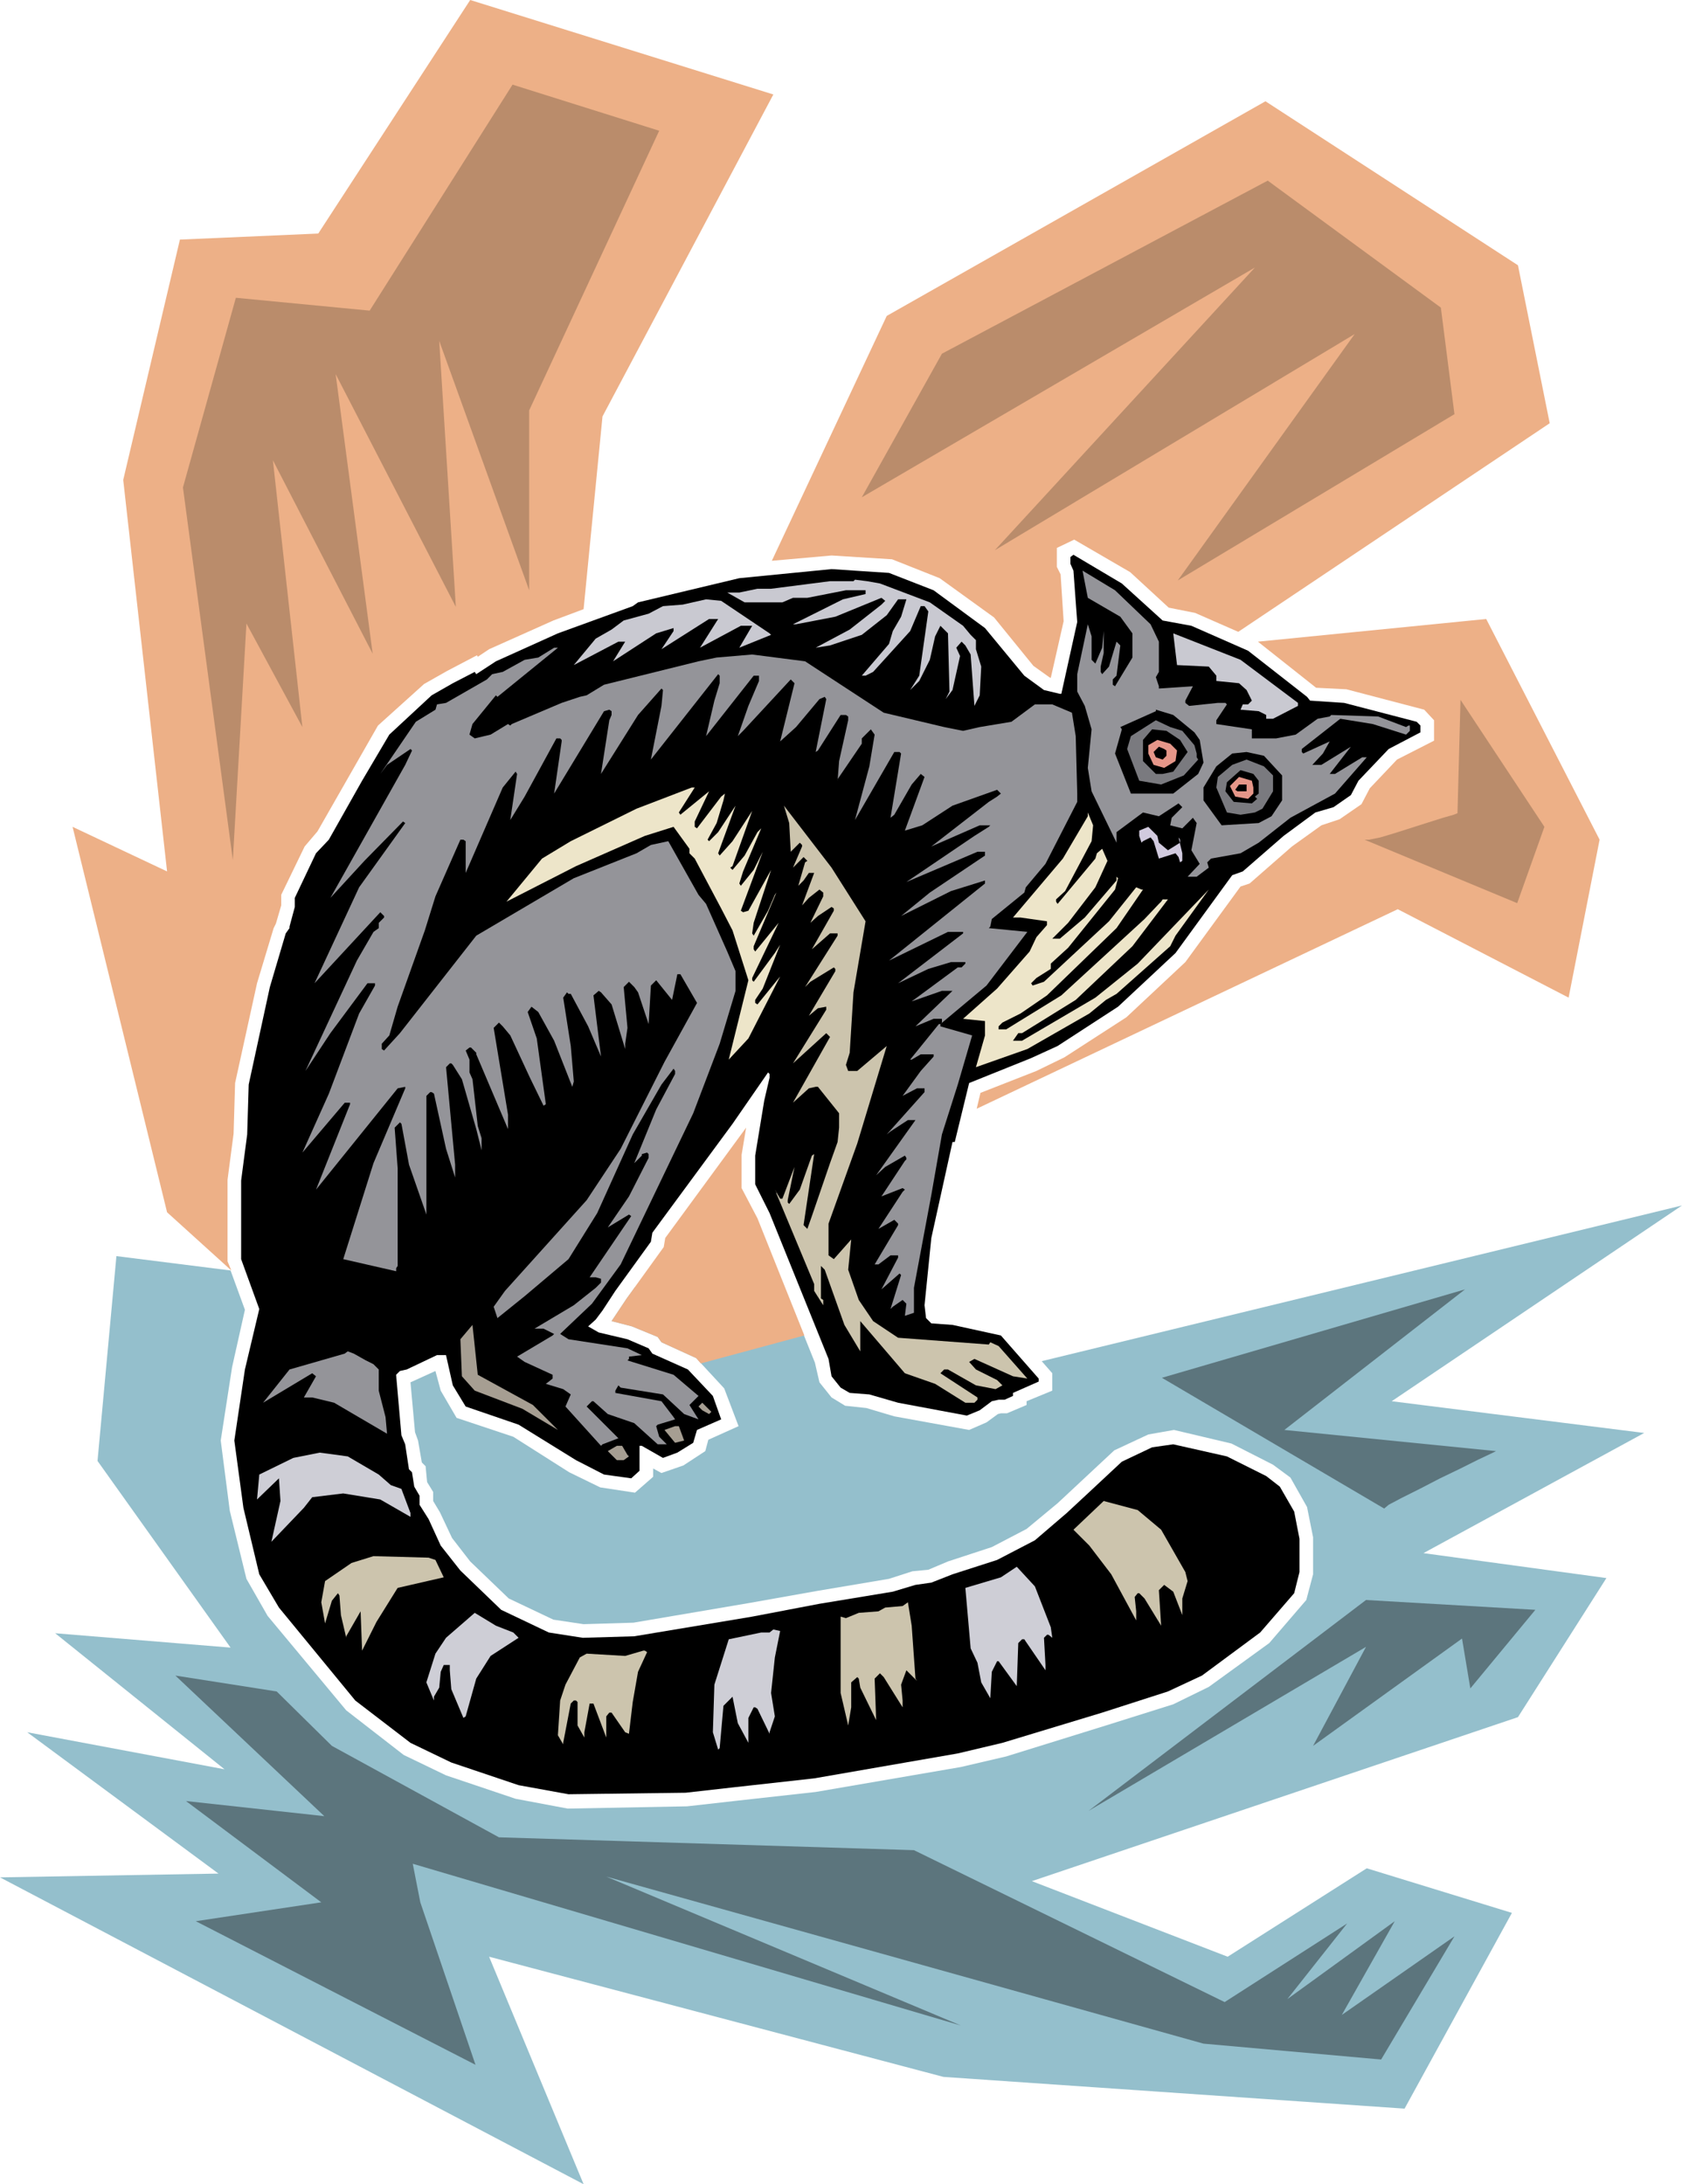 <svg xmlns="http://www.w3.org/2000/svg" fill-rule="evenodd" height="9.626in" preserveAspectRatio="none" stroke-linecap="round" viewBox="0 0 2225 2890" width="7.413in"><style>.pen1{stroke:none}.brush3{fill:#000}.brush4{fill:#949499}.brush6{fill:#7a7a7f}.brush7{fill:#e59689}.brush8{fill:#ede5c9}.brush9{fill:#ccc4ad}.brush11{fill:#a69e92}.brush12{fill:#ceced6}</style><path class="pen1" style="fill:#94bfcc" d="m305 1681-151-19-25 271 176 247-232-19 224 180-261-49 253 187-289 5 772 406-125-301 601 159 610 42 142-259-192-59-184 117-259-100 643-217 117-184-242-33 292-159-334-42 384-259-847 206 14 16v23l-34 14v5l-26 11h-8l-4 1-15 11-23 10-99-18-37-11-28-3-18-11-16-20-6-26-43-107-195 7-11 15-20 30 27 7 34 14 5 7 46 21 37 40 19 50-40 18-4 15-29 19-29 10-11-6v11l-24 21-46-7-41-20-74-47-75-25-21-36-7-26-33 15 6 66 4 11 5 29 5 5 2 21 8 13v12l9 15 16 34 24 31 51 49 59 28 40 6 66-2 153-26 90-16 95-16 31-10 21-2 26-11 58-19 46-24 41-34 75-70 45-21 34-6 76 18 55 28 23 17 22 39 8 40v49l-9 34-49 57-80 58-47 23-89 28-132 41-60 14-192 33-108 12-62 7-158 3-69-13-92-31-56-27-76-59-104-125-28-49-22-90-12-93 15-97 17-76-19-52z"/><path class="pen1" d="m306 1681-85-77-125-510 125 59-58-518 75-318 183-8L622 0l401 125-226 426-25 255-40 15-85 38-15 10-1-2-40 21-30 17-61 55-80 140-17 20-31 64v14l-7 24-3 6-22 73-29 132-2 67-8 61v108l5 12zm715-939 152-324 501-284 334 217 42 209-412 276-57-25-35-7-51-47-74-43-23 11v25l5 10 4 62-17 75-2-1-21-15-52-64-72-52-63-25-80-5-79 7zm643 107 302-30 150 292-41 209-226-117-557 264 5-21 74-29 37-18 82-53 78-73 73-100 12-4 56-49 39-28 24-8 29-20 11-21 36-38 49-25v-27l-13-14-103-27-40-2-77-61zm-600 918-137 37-6-7-46-21-5-7-34-14-27-7 20-30 49-68 2-12 107-146-6 36v44l21 40 62 155z" style="fill:#edb087"/><path class="pen1 brush3" d="m1538 821 38 7 75 33 78 61 4 5 45 3 96 25 5 5v9l-42 22-40 42-10 19-23 16-24 7-42 31-54 47-14 5-75 103-76 71-80 52-35 16-82 33-19 78h-3l-28 127-9 89 2 17 7 7 28 2 64 14 50 57v4l-34 15v4l-11 5h-8l-9 2-16 12-17 7-91-17-38-11-26-2-12-7-12-15-4-23-78-193-19-38v-38l12-73 7-30v-5l-2-2-47 68-106 144-2 12-47 65-17 26-9 12-10 9 14 8 38 9 28 12 5 7 47 21 33 35 11 31-32 14-5 17-21 13-19 7-28-16h-3v33l-11 10-36-5-37-19-76-47-70-24-17-28-9-40h-12l-40 19-9 2-5 5 7 80 5 12 5 33 4 4 3 19 7 12v12l12 19 16 35 26 33 54 52 63 30 45 7 68-2 156-26 89-17 97-16 30-9 21-3 28-11 59-19 50-26 42-36 28-26 45-42 40-19 28-4 71 16 52 26 18 14 19 33 7 36v44l-7 28-45 52-77 57-45 21-87 28-132 40-59 14-190 33-108 12-62 7-155 2-66-12-89-30-54-26-73-56-101-123-26-44-21-88-12-89 14-94 19-80-24-66v-104l8-61 2-66 28-129 21-71 5-7v-2l7-26v-12l28-59 17-18 44-78 36-61 56-52 28-16 29-15 2 3 26-17 82-37 99-36 7-5 134-32 122-12 76 5 59 23 68 50 52 63 26 19 21 5h2l21-95-5-68-4-9v-9l4-3 64 38 54 49z"/><path class="pen1 brush4" d="m1522 826 11 23v40l-4 7 4 12v3l45-3-10 19v3l5 4 38-4h10l2 2-14 21v5l47 7v12h32l26-5 29-21 16-3 2-2 62 2 37 14 3-2h2v7l-5 5-44-14-43-7-51 40v4l2 2 35-16-9 16-14 15h12l39-24-28 36h7l36-22h6l-42 48-59 32-42 33-24 14-39 7-5 5 2 7-16 12h-12l16-17-11-18 7-36-5-7-14 14-16-4 2-10 14-14-5-5-26 17-21-5-35 26v14l-33-68-5-31 5-51-9-31-10-19v-23l14-66 5 16v31l5 5 9-21 2-22v29l-4 18v7l2 3 9-10 10-33 5 5-5 40-5 5v7l3 2 23-38v-32l-16-22-43-25-7-36 43 26 47 45z"/><path class="pen1" d="m1164 772 66 25 44 31 10 12 7 7v12l7 23-2 38-7 14-5-68-7-12-5-5-7 8 5 11-10 45-9 12 5-10-2-77-10-10-7 14-7 31-14 28-12 12 12-19 12-85-5-7h-5l-14 33-49 54-10 5h-5l36-42 5-17 11-19 7-23h-11l-15 21-33 26-42 14-19 3 45-24 42-33 5-5-5-4-61 25-52 10h-4l66-33 30-7v-5h-26l-51 10h-19l-14 6h-50l-23-13h16l24-5h18l78-10h31l2-2 16 2 17 3zm-146 66 2 2-42 17 17-29h-15l-54 29 24-38h-12l-63 40 16-24v-4l-23 7-57 37 16-26h-9l-59 31 29-35 21-12 16-12 33-9 19-10 26-2 31-7 20 2 64 43zm699 92v4l-33 17h-9v-5l-10-5-24-2 3-7h7l5-5-7-14-10-9-30-3v-7l-10-12-42-2-5-42 89 35 76 57z" style="fill:#c9c9d1"/><path class="pen1 brush4" d="m658 922-2-2-31 38-4 14 7 5 21-5 23-14 3 2 2-2 66-28 24-8 9-2 23-14 125-31 24-5 47-4 70 9 104 68 80 19 25 5 22-5 42-7 31-23h23l26 11 5 31 2 76v11l-42 82-26 31-2 7-43 35-2 10-2 2 51 5-54 71-61 51v3l42 12-19 65-21 66-14 80-23 123v33l-12 4 2-16-5-5-13 9-3 3 14-45-2-2-24 21 22-42v-3h-10l-16 12h-5l31-52v-2l-5-5-21 12 32-49 3-3-3-2-28 11 31-47 2-2v-2l-2-3-26 15-12 11 52-73h-10l-23 15-5 4 50-56v-5h-10l-19 10 24-33 17-19v-3h-17l-12 7h-2l38-47h2l2-2v-5h-11l-24 10 49-47h-14l-40 14 61-45h5l5-5v-2h-19l-30 9-40 19 86-66v-2h-20l-78 38 127-102v-4l-45 14-66 33 38-31 73-49v-5h-10l-94 40 90-61 19-12 2-2h-14l-64 28 76-59 11-7 5-4-5-5-59 21-40 26-23 7 26-71-5-4-12 14-23 40-5 4 14-85-2-2h-7l-52 90 19-71 7-42-5-7-12 12v7l-32 47v2l2-26 12-54v-5l-3-2h-7l-30 47-3 2 14-70-2-3-7 3-31 37-21 19 19-77-5-5-63 68-7 7 14-40 14-33v-7h-7l-63 80 11-47 7-23v-10l-2-2-89 113 14-71 2-21-2-2-31 35-49 78 11-71 3-7v-5l-3-2-7 2-66 109 10-69v-2l-2-2h-5l-42 77-19 31 9-61-2-3-17 21-49 113v-42l-3-2h-4l-33 75-14 45-36 101-11 38-10 11v7l3 2 21-23 101-129 129-76 83-33 19-11 23-5 40 71 10 12 28 63 11 26v26l-21 70-35 92-96 200-38 52-40 38-2 2 11 7 78 12 19 9-17 2v3l-2 2 61 19 33 28-12 12 12 19-19-7-28-26-56-9-3-3-4 7v3l61 11 16 21 2 3-23 7-2 2 4 14 10 10h-12l-31-28-35-12-19-17h-2l-7 7 42 42-21 8-2 2-47-52 7-16-10-7-23-7 4-3 5-4v-5l-37-17-10-7 47-28 2-2-14-7h-12l52-31 29-23 7-7v-5l-7-2h-8l55-81-3-2-28 17 28-41 26-51v-5l-2-2-7 2v2l-10 10 29-71 25-47v-4l-2-3-16 21-38 66-47 104-38 61-58 49-36 29-5-15 15-21 108-120 45-68 58-115 43-78-22-38h-4l-7 34-21-26-7 7-3 51-14-42-5-7-7-7-7 7 5 54-3 21v7l-18-59-14-16-3-2-7 6 10 81-17-40-23-43h-3l-2-2-5 7 10 64 4 47-2 7-24-61-21-38-9-7-5 7 12 35 12 87-3 2-18-37-26-56-10-12-5-5-7 7 19 115v19l-42-99v-2l-7-7h-2l-5 4 5 12v17l4 9 7 62 5 16v16l-7-28-19-66-12-19-2-2h-2l-5 5 12 129v17l-12-38-16-73-3-2h-2l-5 5v157l-23-66-10-54-2-2-7 7 4 54v129l-2 3v4l-70-16 40-127 42-99v-2l-10 2-108 134 45-113v-2h-7l-56 66 35-78 40-106 21-37v-3h-10l-49 66-33 50 68-146 22-38 7-5v-7l7-7v-2l-5-5-87 94 59-127 61-85-3-2-51 52-45 49 99-176 9-19-2-2-31 21-9 12 47-69 26-16 2-7 12-2 54-31 7-7 14-3 29-16 18-3 21-13h5l-80 65z"/><path class="pen1 brush3" d="m1580 969 7 10 5 30-7 15-33 26h-56l-21-53 9-32-2-3 47-21v-2l23 7 28 23z"/><path class="pen1 brush6" d="m1564 967 16 19 3 11v5l2 3-19 21-30 12-29-5-16-42 5-17 33-21 19 9 16 5z"/><path class="pen1 brush3" d="m1561 979 10 16-19 26-14 3h-9l-17-17v-28l12-14 19 2 18 12z"/><path class="pen1 brush7" d="m1557 993-2 14-15 9-14-4-7-15v-11l12-7 17 5 9 9z"/><path class="pen1 brush3" d="M1543 993v7l-5 5-9-3-3-7 7-7 7 3 3 2zm153 33v33l-14 21-17 9-49 3-24-33v-17l17-28 21-17 19-2 23 5 24 26z"/><path class="pen1 brush6" d="M1684 1026v21l-14 23-10 5-19 3-18-3-14-33 2-14 19-16 19-7 23 9 12 12z"/><path class="pen1 brush3" d="M1665 1033v17l-5 4 3 3-7 6-24-2-11-14 2-12 18-16 17 5 7 9z"/><path class="pen1 brush7" d="M1658 1042v8l-7 7-17-3-7-14 12-12 17 5 2 9z"/><path class="pen1 brush3" d="M1649 1047h-12l-3-2 5-7h10v9z"/><path class="pen1 brush8" d="m898 1075 2 3 38-31-19 40v7l3 2 32-42 5-4-2 9-9 30-12 22 2 2 12-12 23-35-23 63 2 3 17-19 26-40-26 73-3 2 3 3 16-19 17-31 5-5-24 57-5 16 2 3 17-21 12-24-29 78 3 2 7-2 30-54-23 70-2 14 2 3 19-33 9-21 2-3-30 71v4l2 3 31-38-35 73v3l2 2 28-38 7-11-23 58-10 15v4l3 2 30-37-42 82-26 28 26-105-21-66-15-29-35-66-7-7v-6l-21-29-38 12-91 40-92 47 47-57 38-23 87-43 73-28h4l-21 33z"/><path class="pen1 brush9" d="m1145 1219-16 94-5 80-5 16 3 8h12l39-33-39 129-38 106v42l7 5 23-26-4 40 14 40 19 28 33 22 120 9 2-3 11 5 38 43-19-3-51-23-7 4 9 10 28 14 7 7-9 5-26-5-37-21h-5l-5 5 49 32v3l-4 4h-12l-40-25-40-14-59-69v40l-21-35-26-73-5-5v43l3 2v7l-12-19v-9l-50-120v-2l-2-3 7 12h3l16-42-9 44v3l2 2 14-19 16-45 3-2-14 94 5 5 6-17 24-70 10-28 2-19v-19l-28-35h-3l-9 2-21 19 49-87-5-5-44 40 44-71v-4l-11 2-12 10 35-59v-3l-2-2-31 19-7 7 43-68v-3h-10l-24 21 29-51v-3l-3-2-18 12-10 9 17-35v-5l-5-4-14 11-9 10 16-43h-7l-7 10-7 7 9-31 3-2-5-5-14 14 12-28v-2l-3-3-12 12-2-38-7-23 63 82 45 71z"/><path class="pen1 brush8" d="m1444 1113-35 66-12 11v3l2 3 50-60 2-7 7-6 7 16-16 35-36 47-21 21h10l33-28 42-49v-5l2 2-4 15-62 77-23 21v7l-19 12-7 7 2 3 15-5 86-80 36-45 7 3h2l-35 51-92 89-35 24-24 12-5 5v4h10l73-45 110-101 19-20 3-3 2-3h7l-47 62-75 71-71 44h-5l-7 10h12l97-57 56-45 94-98-44 61-7 14-71 63-14 8-22 18-82 47-68 24 12-42v-19l-29-3 45-40 43-49 9-19 14-16v-5l-35-5h-10l66-78 33-56v-5l7 17-2 21z"/><path class="pen1" style="fill:#d1cade" d="m1533 1115 12 10 16-10v-4l-2-3 5 21v10l-3 2-2-7-4-5-22 7-7-23-4-5-10 5-2 2-3-9v-7l12-5 12 12 2 9z"/><path class="pen1 brush11" d="m705 1859 33 33-47-28-63-24-17-19-2-49 16-19 7 66 73 40z"/><path class="pen1 brush4" d="m484 1800 10 5 7 7v28l9 35 2 22-70-41-29-7h-11l16-28-5-4-65 39 35-44 73-21 4-3 8 3 16 9z"/><path class="pen1 brush11" d="m938 1871-9-5-5-5 5-5 12 12-3 3zm-33 35-12 3-14-17 14-5h5l7 19zm-75 19 2 2-7 5h-9l-12-12 12-7h7l7 12z"/><path class="pen1 brush12" d="m501 1951 16 14 14 5 12 32v5l-40-23-49-8-41 5-11 14-43 45 12-54-2-30-29 28 3-33 45-22 35-7 37 5 41 24z"/><path class="pen1 brush9" d="m1536 2024 32 56 3 12-7 23v22l-12-31-12-9-7 7 3 47-22-36-7-7h-2l-4 5 2 19v12l-33-61-29-38-21-21 40-38 45 12 31 26zm-960 40 11 23-61 14-28 45-19 38-2-52-19 33v2l-7-30-2-26-2-3-8 10-9 30-5-28 5-28 35-24 29-9 73 2 9 3z"/><path class="pen1 brush12" d="m1390 2153 2 14-5-4h-2l-4 4 2 36v7l-26-38-2-3h-3l-5 5-2 57-24-33h-2l-7 14-2 35-12-21-5-26-9-19-7-80 47-14 21-14 24 26 21 54z"/><path class="pen1 brush9" d="m1211 2221 2 3-14-14-7 19 2 21v9l-25-40-5-5-7 7 2 55-21-43-2-12-2-2-8 7v33l-4 24-10-43v-101l7 2 17-7 26-2 9-5 23-2 7-5 5 31 5 70z"/><path class="pen1 brush12" d="m679 2160 7 7-37 24-19 30-14 50-3 2-16-38-2-25v-7h-8l-4 9-2 21-7 12v5l-10-24 12-38 14-21 38-33 28 17 23 9zm346 33-5 47 5 31-7 21v2l-16-33-3-2h-2l-7 14v33l-14-26-7-35-12 12-5 56-2 2-7-23 2-63 19-60 43-9h11l5-4 9 2-7 35z"/><path class="pen1 brush9" d="m856 2186-12 26-7 40-5 42-5-2-18-26h-3l-4 5v28l-17-45h-5l-7 38v7l-9-16v-31l-2-2h-3l-4 4-10 52v2l-7-12 3-46 7-21 19-36 9-5 51 3 24-7h2l3 2z"/><path class="pen1" d="m308 1138-66-493 70-251 177 17 189-299 194 61-172 370v238L581 451l22 352-159-308 49 370-132-256 39 353-74-137-18 313zm832-480 106-190 431-229 229 168 18 141-366 220 234-326-476 286 344-374-520 304zm665 453 202 84 36-101-111-168-4 150-5 2-14 4-19 6-22 7-22 7-20 6-15 3h-6z" style="fill:#ba8c6b"/><path class="pen1" d="m259 2542 370 190-73-215-10-51 725 214-469-197 790 221 235 21 97-163-149 104 70-124-142 103 79-100-162 104-411-201-549-17-221-121-73-72-134-21 197 186-183-20 179 134-166 25zm1572-546-294-173 401-117-239 186 280 28-6 3-17 8-24 12-27 13-27 14-24 12-17 9-6 5zm-24 121-367 279 367-217-70 131 197-142 11 66 86-104-224-13z" style="fill:#5c757d"/></svg>
